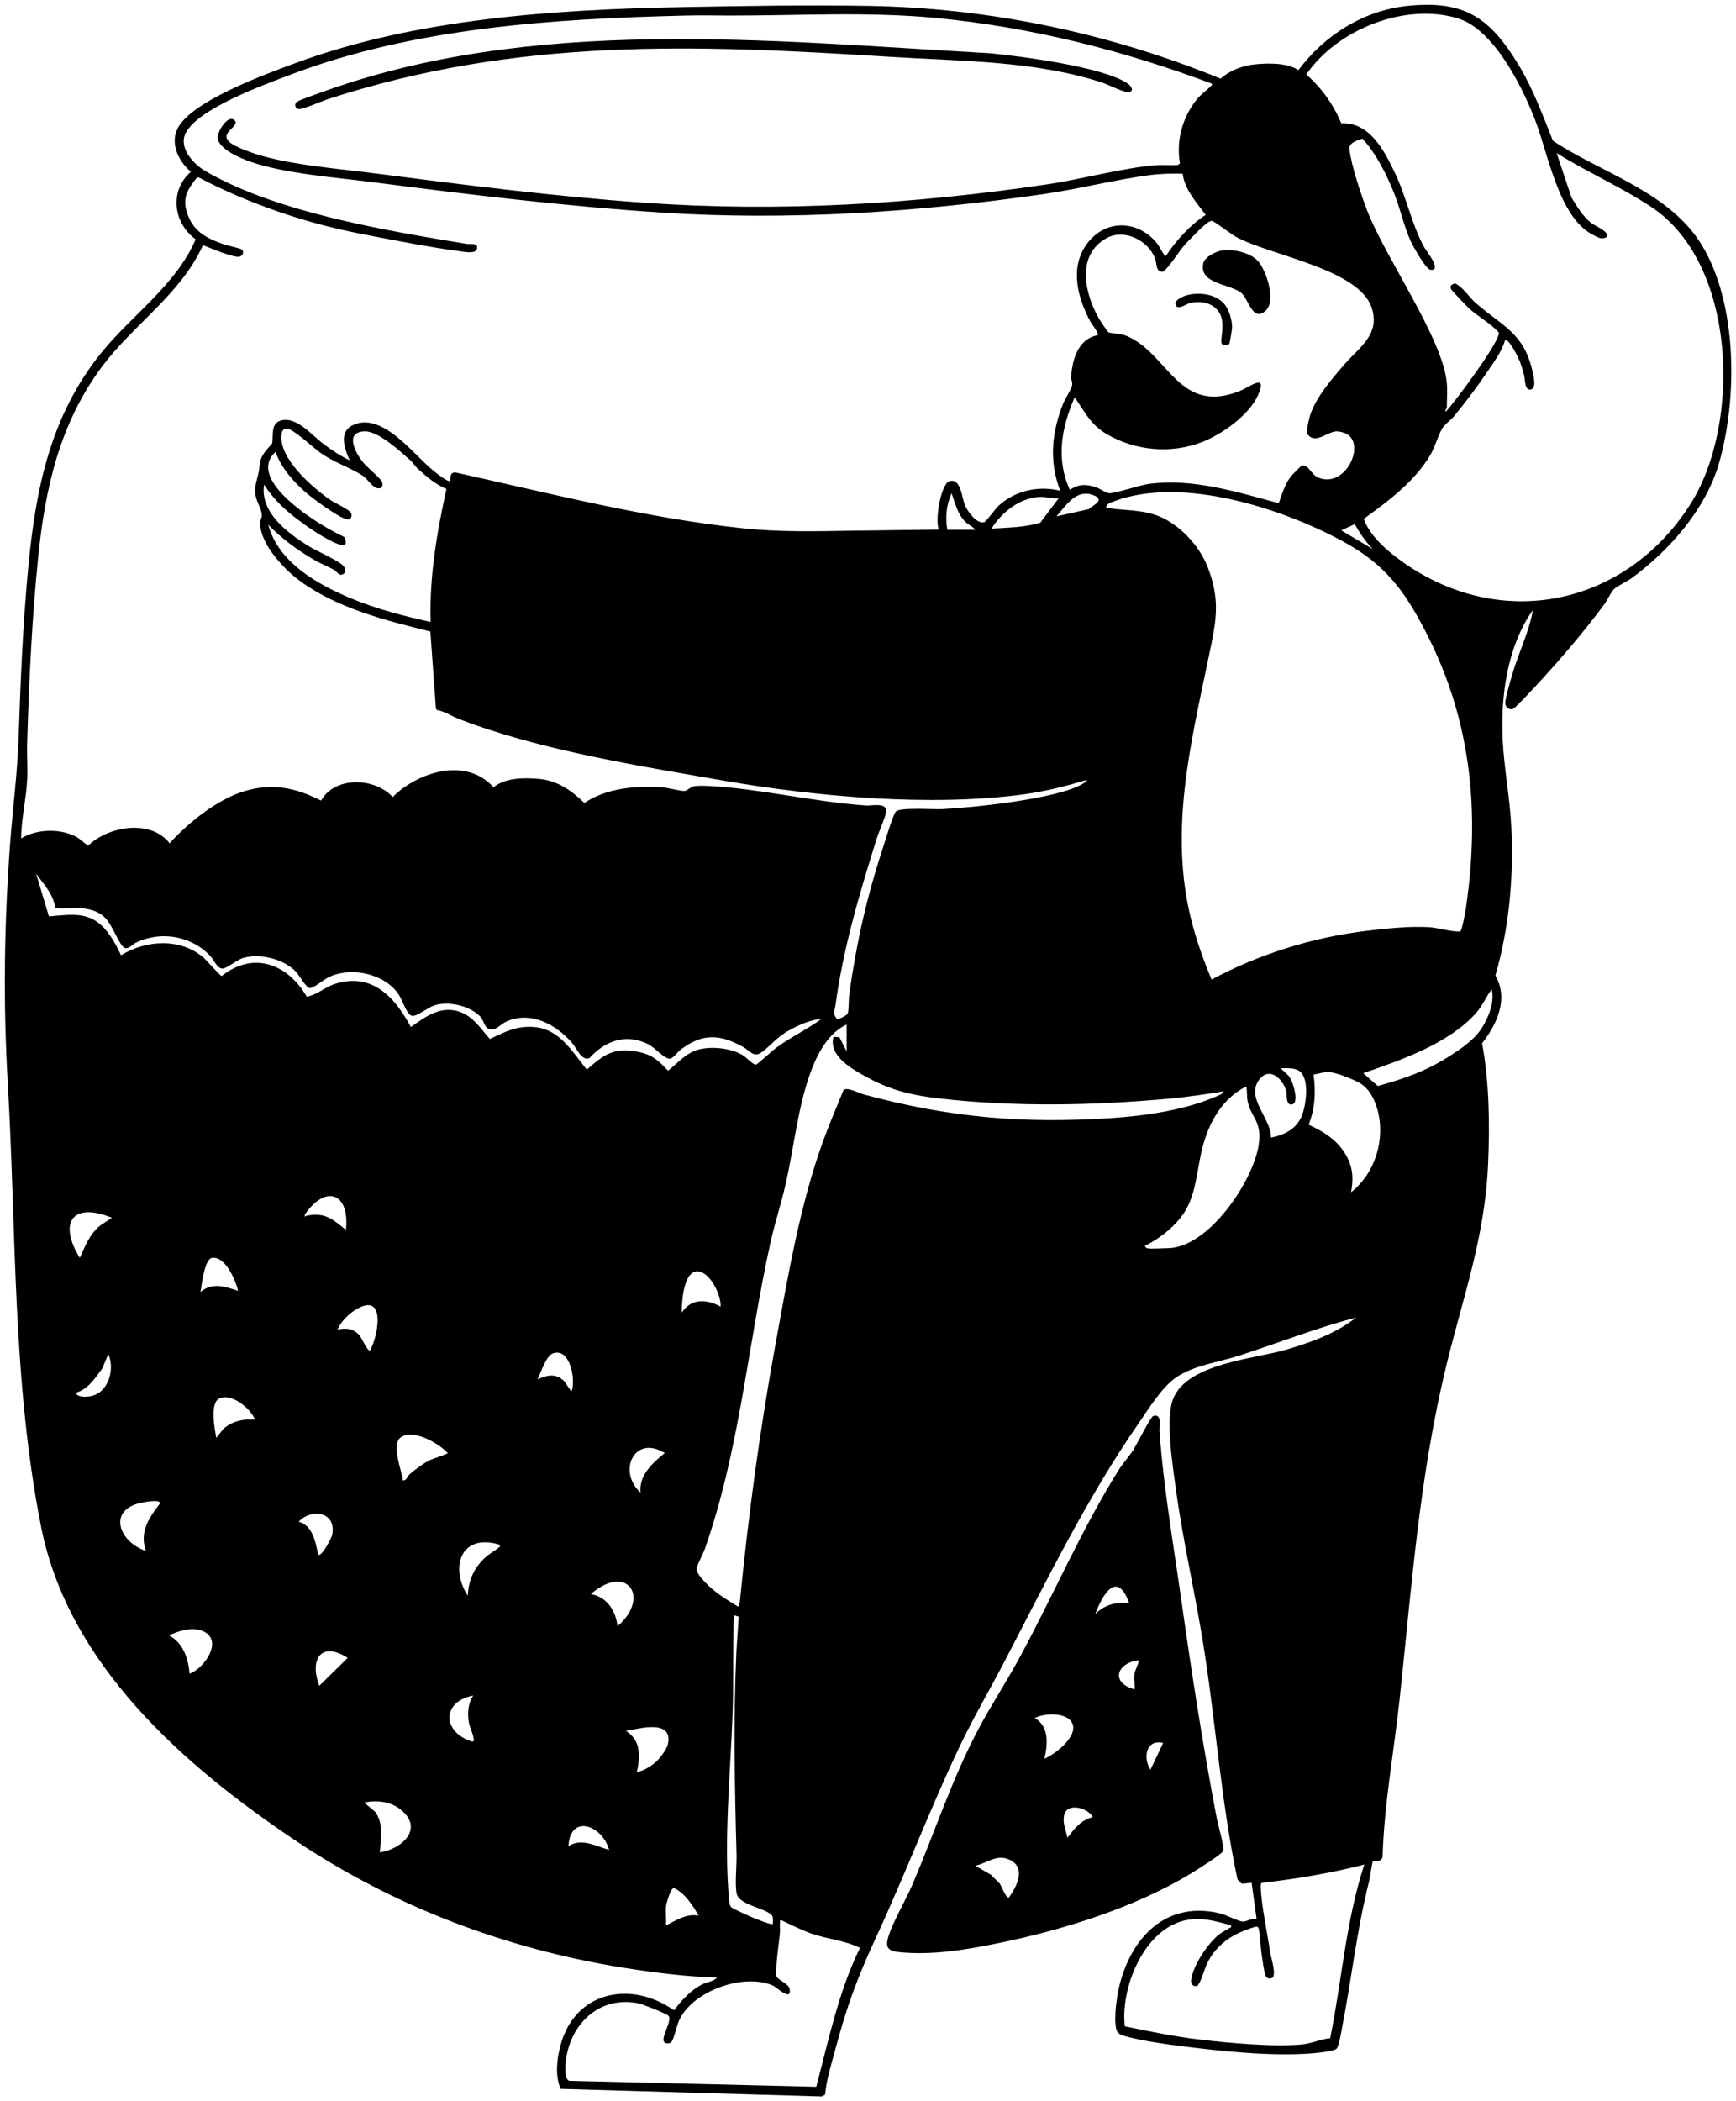 <svg xmlns="http://www.w3.org/2000/svg" fill="none" viewBox="0 0 257 311" height="311" width="257">
<g clip-path="url(#clip0_35_524)">
<mask height="311" width="257" y="0" x="0" maskUnits="userSpaceOnUse" style="mask-type:luminance" id="mask0_35_524">
<path fill="white" d="M257 0H0V311H257V0Z"></path>
</mask>
<g mask="url(#mask0_35_524)">
<path fill="black" d="M120.84 308.874C122.669 301.926 124.142 294.782 127.311 288.306C125.092 287.203 122.562 287.025 120.219 286.224C118.657 285.691 117.219 284.926 115.737 284.241C115.364 284.196 115.506 284.258 115.471 284.507C115.409 284.943 115.506 285.477 115.471 285.949C115.293 288.101 114.849 290.254 114.929 292.425C115.054 293.057 116.784 293.581 116.909 294.409C117.201 296.313 114.965 294.115 114.388 293.866C110.083 292.016 102.566 294.631 100.533 299.044C100.196 299.773 99.779 301.766 99.406 302.229C99.202 302.469 98.652 302.504 98.403 302.326C97.622 301.784 99.619 299.079 98.953 298.35C98.66 298.038 95.084 296.615 94.507 296.508C88.258 295.272 83.767 300.262 83.688 306.285C83.688 306.774 83.741 307.895 84.318 307.984L120.832 308.865L120.84 308.874ZM98.598 282.177C98.501 283.057 98.669 284.072 98.598 284.97C100.205 284.196 101.536 283.217 103.444 283.529C102.512 281.999 101.421 280.202 99.761 279.437C99.264 279.481 98.652 281.723 98.598 282.177ZM201.989 275.967C197.001 277.248 191.871 278.111 186.759 278.689C186.626 278.921 186.626 279.134 186.635 279.392C186.759 282.123 187.62 286.1 188.037 288.964C188.153 289.721 189.049 292.443 188.295 292.772C187.957 292.896 187.549 292.852 187.389 292.487C187.105 291.847 186.883 289.97 186.759 289.169C186.582 288.012 186.582 286.723 186.369 285.602C186.333 285.415 186.298 285.219 186.093 285.166C185.809 285.095 183.857 285.877 183.44 286.073C181.549 286.945 180.031 288.253 178.984 290.068C178.239 291.357 178.079 292.808 177.28 293.946C176.605 294.053 176.268 293.688 176.348 293.021C176.614 290.904 178.807 287.648 180.457 286.331C180.928 285.957 181.531 285.691 182.002 285.37C182.162 285.264 182.33 285.397 182.233 284.97C180.342 284.445 178.576 283.911 176.57 284.063C169.736 284.561 165.831 293.875 166.514 299.916C170.135 300.663 173.819 301.428 177.502 301.864C181.895 302.38 188.41 302.994 192.732 302.602C194.161 302.478 195.501 301.81 196.922 301.677C198.661 293.11 199.238 284.321 201.972 275.976M90.167 273.805C89.279 270.291 84.424 268.299 84.149 273.263C86.066 271.964 88.232 273.263 90.167 273.805ZM56.235 274.17C59.44 273.716 62.821 270.683 59.368 267.881C57.824 266.617 55.809 266.404 53.901 266.795L55.517 268.139C56.83 269.9 56.369 272.124 56.235 274.17ZM97.276 260.612C97.8 260.105 98.723 258.869 98.874 258.166C99.672 254.421 94.746 255.844 92.669 256.182C94.915 257.65 94.782 259.918 94.285 262.294C95.332 262.089 96.513 261.351 97.276 260.612ZM70.055 250.96C65.28 251.876 65.493 256.476 69.966 257.792C70.33 257.543 70.143 257.525 70.108 257.294C70.001 256.476 69.496 255.613 69.38 254.777C69.194 253.407 69.3 252.125 70.055 250.96ZM47.262 249.519L51.478 245.382C47.475 242.838 45.807 245.64 47.262 249.519ZM28.056 247.722C30.248 246.966 33.195 242.731 29.973 241.388C28.437 240.747 26.449 241.388 25.002 242.055C27.097 243.087 27.905 245.525 28.056 247.722ZM109.356 239.279L108.654 239.084C108.45 243.55 108.601 248.024 108.486 252.499C108.228 261.724 107.075 272.142 107.944 281.278C107.971 281.554 108.042 282.114 108.246 282.283C108.619 282.586 111.006 283.636 111.619 283.894C111.992 284.054 114.264 284.943 114.406 284.792C114.379 284.481 114.468 284.107 114.406 283.805C114.131 282.435 109.347 282.168 109.036 280.193C108.787 278.609 109.08 276.154 109.036 274.437C108.761 264.42 108.566 254.447 109.018 244.386L109.364 239.288L109.356 239.279ZM91.418 240.703C96.344 236.442 92.865 231.291 87.469 235.935C89.865 236.388 91.152 238.372 91.418 240.703ZM74.004 228.649C68.271 226.86 66.522 231.905 69.247 236.201C69.362 233.844 70.188 232.002 71.936 230.437C72.487 229.947 73.188 229.592 73.703 229.156C73.889 228.996 74.075 228.978 74.004 228.649ZM47.085 230.09C47.582 230.552 49.064 227.661 49.162 227.225C49.889 223.791 46.162 223.151 44.218 225.232C46.286 225.775 46.739 228.284 47.094 230.09M21.594 229.547C20.618 226.736 22.038 224.681 23.671 222.537C23.849 221.861 21.408 222.323 21.017 222.403C15.745 223.453 17.68 228.284 21.594 229.547ZM94.826 220.909C94.569 218.329 96.601 216.541 98.412 215.064C93.903 212.271 91.356 217.822 94.826 220.909ZM59.653 219.112C60.194 219.165 60.309 218.516 60.638 218.213C61.419 217.511 62.777 216.532 63.709 216.078C64.064 215.909 66.291 215.206 66.283 215.064C64.942 213.596 61.153 211.443 59.324 212.751C57.877 213.792 59.475 217.644 59.644 219.112M37.748 210.118C37.126 208.463 34.171 206.052 32.413 207.022C31.038 207.778 31.792 211.497 32.014 212.822L33.088 211.47C34.419 210.314 36.026 209.993 37.757 210.127M11.183 206.159C11.529 206.826 12.586 206.764 13.233 206.684C16.02 206.31 17.068 202.707 16.029 200.403L15.168 202.503C14.103 203.953 13.038 205.652 11.183 206.159ZM84.593 205.972C85.312 204.273 84.371 199.282 81.77 200.35C80.847 200.732 80.031 203.259 79.569 204.166C80.989 203.517 82.294 203.206 83.528 204.433L84.593 205.972ZM54.798 199.861C56.022 197.646 57.158 191.196 52.774 193.776C51.602 194.47 50.502 195.546 49.96 196.8C51.221 196.525 52.277 196.605 53.191 197.61C53.511 197.957 54.434 200.136 54.806 199.861M106.675 193.384C106.79 191.756 105.22 188.491 103.489 188.198C101.172 187.806 100.906 192.779 100.933 194.283C102.362 192.112 104.589 192.281 106.675 193.384ZM35.236 191.045C34.89 189.497 33.337 185.867 31.384 186.187C30.248 186.374 29.884 190.226 29.671 191.231C31.437 189.755 33.292 190.413 35.236 191.053M16.571 180.245C10.624 177.825 8.645 181.045 11.813 186.178C12.603 184.444 13.269 182.664 14.787 181.428L16.562 180.245H16.571ZM51.212 182.042C51.806 176.464 48.132 175.307 45.114 179.8C45.079 180.271 45.185 179.978 45.425 179.933C48.132 179.4 49.215 180.432 51.212 182.042ZM169.771 184.746C170.339 184.888 172.088 184.746 172.824 184.746C178.886 184.746 185.508 174.845 186.333 169.498C186.901 165.851 185.144 165.459 184.664 162.799C184.602 162.47 184.602 160.807 184.496 160.807C181.096 162.506 179.153 165.806 178.141 169.374C177.244 172.514 177.2 176.215 175.576 179.044C174.289 181.286 171.813 183.269 169.505 184.39C169.461 184.453 169.709 184.728 169.771 184.746ZM200.01 176.473C203.596 173.653 205.14 168.591 203.907 164.196C203.472 162.639 202.664 161.047 201.208 160.246C200.197 159.695 197.765 158.707 196.664 158.672C195.99 158.645 195.155 158.956 194.463 159.036C194.8 161.634 194.694 164.009 193.735 166.465C195.874 167.461 197.782 168.6 199.078 170.655C200.259 172.532 200.427 174.302 200.01 176.473ZM192.59 158.716C191.854 157.978 190.558 158.111 189.599 158.12L190.753 159.205C191.357 159.837 192.431 163.244 191.277 163.475C190.336 163.662 190.549 162.043 190.416 161.518C189.99 159.784 188.046 157.88 186.546 159.641C184.203 162.372 188.215 165.53 188.161 168.368C190.096 168.012 191.862 167.141 192.679 165.255C193.345 163.716 193.842 159.97 192.581 158.716M125.34 155.593V151.635C122.766 152.862 121.231 155.54 120.228 158.111C118.116 163.511 117.583 169.721 116.278 175.387C115.631 178.216 114.716 180.974 114.086 183.803C110.696 199.024 109.542 214.477 104.341 229.271C104.083 229.992 103.196 231.647 103.116 232.189C103.01 232.865 104.545 234.378 105.06 234.849C106.329 236.023 107.829 236.913 109.285 237.812C109.444 237.563 109.524 237.127 109.551 236.824C110.847 223.854 112.471 211.728 114.814 198.918C116.633 188.972 118.382 178.528 121.799 169.036C122.731 166.447 123.849 163.885 124.879 161.332C125.509 160.869 127.071 161.767 127.852 161.981C140.455 165.397 151.319 166.34 164.384 165.495C169.665 165.157 175.851 164.258 180.662 162.017C180.875 161.919 181.105 161.767 181.159 161.527C178.523 161.963 175.833 162.355 173.171 162.604C162.041 163.627 150.369 163.867 139.248 162.604C135.157 162.141 132.015 161.438 128.385 159.463C126.263 158.307 122.616 156.332 123.388 153.458L124.266 153.521L125.331 155.593H125.34ZM201.812 158.841L203.978 160.735C207.723 159.712 210.989 158.574 214.291 156.501C216.128 155.344 218.249 153.957 219.412 152.097C220.397 150.514 221.285 148.272 220.841 146.422C219.971 147.578 219.501 148.815 218.516 149.936C214.495 154.473 207.395 156.91 201.821 158.841M8.174 134.323C7.873 132.312 6.497 130.907 5.352 129.332L7.242 135.631C9.568 135.462 12.115 134.972 14.183 136.316C15.941 137.463 17.041 139.545 17.92 141.386C21.639 139.109 26.715 138.798 30.133 141.742C30.594 142.143 32.6 144.456 32.822 144.456C37.544 140.71 42.62 142.694 45.416 147.525C46.969 147.231 48.114 146.092 49.605 145.621C55.082 143.886 58.472 147.596 60.824 152.008C63.034 150.452 65.253 148.779 68.093 149.767C70.046 150.452 71.217 152.311 72.522 153.788C74.776 152.702 76.525 151.786 79.134 152.017C82.906 152.355 84.699 155.674 86.874 158.307C89.439 156.074 90.788 155.024 94.338 155.665C96.513 156.056 97.436 156.919 98.9 158.476C100.373 157.328 101.545 155.825 103.444 155.336C105.406 154.828 108.228 155.131 109.968 156.181C110.456 156.474 111.548 157.675 111.938 157.568C112.125 157.524 114.37 155.478 114.876 155.104C117.024 153.53 119.42 152.4 121.568 150.843C120.015 150.887 118.16 151.759 116.784 152.524C114.912 153.556 114.148 154.757 112.684 155.789C111.566 156.581 110.962 155.469 109.959 154.926C106.489 153.049 104.039 152.916 100.764 155.353C100.329 155.674 99.663 156.634 99.211 156.697C98.43 156.803 96.859 154.989 95.971 154.553C92.705 152.942 89.599 154.01 87.282 156.599C86.137 157.133 85.356 155.122 84.681 154.348C82.285 151.599 78.531 149.571 74.918 151.225C74.164 151.572 73.49 152.453 72.673 152.373C71.67 152.275 71.706 151.056 71.04 150.398C69.478 148.85 66.327 148.112 64.268 148.824C63.309 149.153 61.703 150.452 61.028 150.363C60.256 150.265 59.528 147.97 59.076 147.276C57.087 144.189 52.295 143.103 48.993 144.482C47.795 144.98 47.058 145.888 45.922 146.261C45.265 146.19 44.316 144.331 43.792 143.797C41.928 141.929 38.591 141.084 36.061 141.769C35.12 142.018 33.487 143.441 32.857 143.352C32.094 143.237 31.677 142.098 31.206 141.582C28.419 138.531 23.893 137.721 20.156 139.509C19.313 139.91 18.719 141.084 17.858 139.669C16.145 136.849 16.074 134.803 11.973 134.412C11.228 134.341 8.458 134.634 8.174 134.35M203.241 81.284C202.149 80.163 201.333 78.927 200.552 77.583L198.572 78.5L203.241 81.284ZM156.751 73.731C155.801 73.847 154.905 73.509 153.964 73.544C151.559 73.633 149.295 75.101 147.778 76.889C147.645 77.049 146.748 78.117 146.872 78.233C149.242 78.099 151.71 78.055 153.999 77.37L156.742 73.731H156.751ZM156.396 76.427L161.171 75.359C161.934 74.71 163.621 73.989 161.925 73.313C159.36 72.299 157.887 74.728 156.396 76.427ZM144.37 78.411C144.032 77.93 143.455 77.743 143.02 77.334C141.751 76.151 141.449 74.567 140.873 73.011C140.091 74.781 139.923 76.516 140.242 78.411H144.37ZM179.375 144.98C186.333 141.244 194.241 138.771 202.096 137.801C204.918 137.454 208.788 137.045 211.584 137.241C213.119 137.348 214.664 137.899 216.173 137.881C216.457 137.686 216.962 134.803 217.042 134.243C219.288 118.639 217.46 104.512 209.605 90.83C206.8 85.946 203.836 82.876 198.883 80.172C189.803 75.217 174.919 70.404 164.881 74.212C164.428 74.381 163.754 74.55 163.763 75.163C166.629 75.626 169.407 75.359 172.079 76.631C174.972 78.001 177.635 80.964 178.789 83.935C180.777 89.041 179.987 92.182 178.922 97.297C176.242 110.205 173.046 123.034 176.366 136.2C177.111 139.153 178.185 142.187 179.366 144.98M60.842 68.216C59.342 66.881 56.031 63.803 54.008 63.848C50.875 63.919 52.676 67.148 53.812 68.509C54.292 69.088 56.44 70.911 56.564 71.329C56.75 71.97 56.528 72.397 55.827 72.254C55.117 72.103 54.354 70.831 53.706 70.413C51.78 69.159 49.499 68.509 47.307 66.926C46.348 66.232 43.375 63.447 42.496 63.456C41.919 63.456 41.751 63.759 41.68 64.275C41.191 67.824 46.339 72.254 48.993 74.052C49.623 74.478 51.736 75.43 51.975 75.938C52.144 76.293 52.028 76.818 51.585 76.88C50.599 77.014 46.117 73.642 45.194 72.824C43.375 71.214 41.609 69.212 40.792 66.89C37.899 69.514 41.431 73.02 43.579 74.799C45.753 76.605 48.398 78.251 50.946 79.469C52.17 82.014 48.434 79.781 47.555 79.265C46.233 78.491 44.529 77.272 43.322 76.311C41.635 74.968 40.277 73.535 39.088 71.739C38.484 75.884 42.567 78.864 45.656 80.813C46.756 81.507 50.404 83.081 50.901 83.846C51.096 84.149 51.256 84.593 50.937 84.869C50.262 85.456 49.943 84.629 49.463 84.353C48.54 83.828 47.511 83.455 46.588 82.912C44.049 81.435 41.759 79.772 39.709 77.663C41.209 83.232 46.943 86.471 51.913 88.543C55.721 90.136 59.732 91.168 63.753 92.057C63.549 85.412 64.667 78.82 66.096 72.37C64.507 71.721 63.132 70.537 61.862 69.39C61.463 69.034 61.126 68.465 60.815 68.189M193.602 64.319C193.291 63.937 193.815 61.882 194.001 61.321C194.854 58.759 197.259 55.966 199.025 53.937C201.217 51.411 204.359 49.516 203.072 45.566C201.182 39.748 187.815 37.782 182.907 35.015C182.321 34.686 179.721 32.729 179.454 32.702C179.277 32.684 179.17 32.738 179.02 32.809C178.381 33.094 175.824 35.727 175.239 36.403C174.662 37.07 172.647 40.184 172.07 40.237C171.067 40.184 171.298 39.072 171.014 38.307C170.046 35.62 166.478 33.788 163.834 35.238C159.28 37.729 160.558 43.458 162.706 47.176C162.884 47.488 163.94 49.089 164.109 49.187C164.339 49.32 165.919 49.374 166.674 49.676C172.949 52.185 174.404 61.517 183.546 57.869C184.904 57.327 187.7 55.112 186.262 58.43C184.975 61.41 180.928 64.275 177.981 65.422C173.366 67.219 168.076 66.739 163.816 64.239C161.446 62.851 160.603 60.965 159.094 58.812C157.159 63.234 156.28 67.931 158.375 72.486C159.751 71.65 160.718 71.623 162.236 72.112C162.804 72.299 163.736 72.984 164.197 73.002C165.183 73.037 168.644 71.801 170.153 71.614C176.676 70.778 183.085 72.815 189.306 74.478C189.848 73.055 190.15 71.73 191.126 70.502C191.294 70.288 192.51 69.043 192.661 68.972C193.593 68.536 194.099 70.235 195.102 70.662C199.185 72.441 202.318 65.662 199.247 64.168C198.91 63.999 198.173 63.83 197.791 63.856C196.433 63.954 194.765 65.743 193.611 64.337M214.193 56.731C214.291 57.852 214.193 59.177 214.193 60.334C214.193 60.44 213.9 60.698 214.016 60.965C215.329 59.578 222.128 50.486 221.888 49.205C220.628 47.826 218.862 46.901 217.513 45.682C217.167 45.37 214.921 43.004 214.823 42.799C214.575 42.275 214.939 42.088 215.392 41.937C216.607 42.506 217.433 43.938 218.498 44.872C222.368 48.244 225.625 49.276 226.885 54.996C227.027 55.628 227.551 57.665 226.486 57.665C225.696 57.665 225.794 56.188 225.625 55.539C225.448 54.863 225.243 54.124 224.995 53.475C224.826 53.039 223.344 49.979 222.811 50.361C222.314 52.042 221.232 53.475 220.264 54.916C218.773 57.14 216.962 59.533 215.267 61.597C214.779 62.184 213.856 62.825 213.501 63.429C212.862 64.515 212.445 66.178 211.717 67.397C209.392 71.294 205.504 74.194 201.892 76.8C202.797 79.336 205.353 81.533 207.501 83.072C222.172 93.587 240.713 89.691 250.281 74.567C257.763 62.736 257.124 39.063 244.521 30.674C240.03 27.685 235.015 25.514 230.444 22.65L232.654 29.251C233.444 30.549 234.35 32.044 235.557 33.005C236.027 33.387 238.716 34.481 237.722 35.166C236.995 35.469 236.418 35.051 235.796 34.739C230.764 32.177 229.184 22.721 227.258 17.748C225.359 12.837 221.17 4.368 215.853 2.731C208.034 0.329 197.942 4.359 193.389 11.022C195.67 13.042 197.383 15.444 198.572 18.255C202.762 18.033 204.954 22.338 206.507 25.594C208.211 29.153 208.983 33.2 210.821 36.563C211.069 37.017 213.59 40.122 211.779 39.935C211.069 39.864 209.188 36.448 208.833 35.674C207.83 33.45 207.297 30.879 206.383 28.592C205.247 25.772 203.747 22.774 201.697 20.515C200.951 20.808 199.664 21.084 199.771 22.071C200.028 24.456 201.537 28.966 202.442 31.279C205.167 38.271 213.643 50.183 214.193 56.74M179.375 12.375C166.248 7.446 152.544 3.994 138.538 2.66C128.394 1.69 118.204 2.322 108.015 2.304C105.859 2.304 103.737 2.251 101.572 2.304C81.877 2.785 61.241 4.066 42.736 11.156C38.857 12.642 29.431 16.04 27.514 19.652C26.352 21.849 28.65 24.313 30.452 25.354C41.058 31.466 57.043 34.108 69.096 36.101C69.7 36.199 70.916 35.86 70.578 36.901C70.347 37.622 68.617 37.257 68.022 37.177C63.478 36.581 58.073 35.505 53.52 34.624C45.23 33.023 36.842 30.167 29.378 26.244L29.138 26.306C27.772 28.023 26.946 29.295 27.701 31.537C28.624 34.295 30.576 35.255 33.132 36.163C33.665 36.35 35.547 36.741 35.786 36.919C36.186 37.213 35.973 37.773 35.555 37.96C34.801 38.307 31.002 36.643 30.044 36.287C26.76 43.582 19.642 48.102 15 54.4C8.787 62.816 6.674 72.335 5.636 82.618C4.722 91.701 4.296 100.864 4.021 109.965C3.967 111.727 4.118 113.657 4.03 115.365C3.879 118.283 3.151 121.174 3.124 124.092C5.396 122.713 8.689 122.598 11.086 123.754C11.876 124.128 12.346 124.724 13.056 125.16C15.994 122.295 22.313 121.192 25.109 124.813C27.878 121.761 32.121 118.345 36.106 117.127C40.26 115.854 43.721 116.566 47.529 118.497C49.579 114.849 55.525 115.08 58.135 117.972C61.898 114.226 68.99 112.002 73.055 116.522C74.821 115.107 77.492 115.098 79.667 115.276C82.525 115.508 84.504 116.94 86.519 118.844C89.767 116.637 94.143 116.281 97.986 116.522C98.847 116.575 100.782 117.127 101.385 117.064C101.758 117.029 102.202 116.495 102.69 116.388C103.267 116.264 104.359 116.308 104.989 116.335C112.48 116.726 120.423 118.683 128.136 119.217C129.183 119.288 131.314 118.71 131.18 120.142C131.109 120.899 130.089 123.158 129.787 124.119C127.249 132.277 124.834 140.257 123.69 148.77C123.565 149.695 123.139 149.811 123.929 150.87C124.382 150.736 125.447 150.327 125.536 149.891C125.678 149.153 125.615 147.898 125.74 147.035C126.805 139.456 128.314 132.802 130.692 125.551C130.994 124.635 132.201 120.561 132.627 120.116C133.248 119.457 138.219 119.822 139.452 119.76C144.006 119.546 156.52 118.239 160.186 116.068C160.452 115.908 160.798 115.765 160.896 115.436C157.851 116.344 154.781 117.135 151.621 117.563C137.793 119.431 120.929 117.936 107.19 115.552C94.533 113.355 79.791 111.015 67.871 106.389C66.78 105.962 65.839 105.286 64.676 105.09L64.534 104.877L63.709 93.472C57.132 91.844 49.969 90.056 44.422 85.999C42.035 84.255 38.493 80.519 38.511 77.379C38.511 77.005 38.768 76.631 38.76 76.302C38.688 74.612 37.251 73.963 37.987 71.134C38.298 69.95 38.325 69.87 38.475 68.572C38.653 67.059 40.233 65.849 40.277 65.654C40.508 64.702 39.993 62.727 41.52 62.264C43.898 61.535 46.162 64.444 47.937 65.751C49.144 66.641 50.395 67.495 51.762 68.127C51.026 66.463 50.085 63.946 52.233 62.931C56.608 60.858 61.241 67.335 64.144 69.657C64.632 70.048 65.865 71.027 66.398 71.178C66.771 71.285 66.62 71.08 66.655 70.911C66.771 70.395 66.655 69.915 67.445 69.933C81.478 73.037 95.51 76.649 109.853 78.179C115.364 78.766 120.477 78.642 125.979 78.553C130.32 78.491 134.66 78.437 139 78.384C138.37 77.112 139.266 71.623 140.562 71.222C142.239 70.698 142.373 73.642 142.861 74.79C143.242 75.688 144.583 77.583 145.692 77.29C146.011 77.201 147.378 75.261 147.893 74.799C150.352 72.593 153.76 71.854 156.955 72.637C155.269 68.278 155.695 63.954 157.408 59.693C157.701 58.973 158.606 57.638 158.712 57.033C158.81 56.517 158.535 56.188 158.561 55.823C158.748 53.208 159.582 50.157 162.511 49.614C162.742 49.347 161.65 48.021 161.473 47.692C159.538 44.152 158.295 39.606 160.931 36.065C163.629 32.435 168.396 32.524 171.227 35.941C171.759 36.59 171.981 37.364 172.567 37.924C174.076 35.638 176.179 33.298 178.496 31.804C177.12 29.936 175.398 28.103 175.079 25.701C173.508 25.674 171.91 25.701 170.348 25.897C165.174 26.564 159.751 27.97 154.505 28.726C135.938 31.412 116.722 32.676 97.986 31.466C83.652 30.532 69.327 28.788 55.099 26.955C49.588 26.244 42.239 25.719 37.1 23.948C35.706 23.468 32.298 22.071 32.227 20.372C32.183 19.358 33.993 16.538 34.907 18.041C34.916 18.958 32.769 19.669 33.825 20.879C34.597 21.769 37.792 22.801 38.99 23.13C44.111 24.527 50.475 25.007 55.809 25.701C68.963 27.4 82.232 29.082 95.474 30.016C115.391 31.421 135.308 30.211 155.038 27.285C160.141 26.528 166.106 24.865 171.067 24.456C172.185 24.367 173.313 24.5 174.431 24.402L174.679 24.162C174.094 20.817 175.052 17.365 177.165 14.723C177.777 13.958 178.558 13.451 179.206 12.81C179.357 12.659 179.463 12.65 179.401 12.375M226.939 90.287C223.14 95.633 222.155 102.982 222.456 109.449C222.652 113.595 223.495 117.945 223.717 122.037C224.134 129.492 223.451 137.223 221.383 144.375C223.353 147.863 221.64 151.546 219.412 154.419C220.477 160.228 220.557 166.34 220.3 172.256C219.829 183.216 216.599 191.863 214.096 202.2C210.084 218.765 209.01 234.751 207.191 251.592C206.356 259.322 204.918 267 204.679 274.802C204.501 275.771 203.41 275.309 203.259 275.442C203.143 275.549 202.788 278.031 202.664 278.529C200.809 285.922 200.143 292.594 198.714 299.933C198.59 300.574 198.226 302.887 197.871 303.225C197.649 303.438 196.842 303.599 196.504 303.652C190.895 304.542 182.721 303.803 176.987 303.109C174.005 302.753 169.168 302.157 166.39 301.321C165.831 301.152 165.387 300.947 165.245 300.307C164.854 298.537 165.369 295.076 165.875 293.279C167.845 286.26 173.029 281.331 180.679 283.217C181.576 283.44 183.351 284.392 183.981 284.41C184.585 284.436 185.321 283.849 186.031 284.063L185.295 278.68L183.821 278.814L183.2 278.173C180.733 266.582 179.978 254.688 178.079 243.007C176.836 235.356 175.07 227.777 174.032 220.082C173.588 216.799 172.505 209.931 173.685 207.013C175.798 201.8 185.534 201.168 190.345 199.781C193.966 198.731 197.774 197.37 200.756 195.012C194.889 196.542 189.244 198.775 183.484 200.635C180.466 201.613 176.783 202.067 174.138 203.855C171.99 205.314 169.993 208.606 168.484 210.785C161.011 221.549 154.852 234.102 148.798 245.747C146.597 249.982 144.139 254.145 142.088 258.451C137.66 267.756 133.994 277.471 129.654 286.829C126.876 292.834 125.349 296.989 123.627 303.456C123.05 305.6 122.34 307.842 122.145 310.03L121.648 310.297L83.004 309.176C82.161 307.29 82.436 304.906 82.915 302.958C84.966 294.756 93.326 293.003 99.788 297.549C100.897 296.055 102.299 294.524 103.995 293.688C104.705 293.332 105.654 293.279 106.151 292.71C101.51 292.558 96.859 291.971 92.27 291.242C74.927 288.466 58.303 282.186 43.739 272.418C27.221 261.351 10.118 246.387 6.08 225.962C1.811 204.389 2.423 182.229 1.154 160.371C0.453 148.37 0.612 136.725 1.509 124.742C1.899 119.493 2.583 114.369 2.76 109.085C3.044 100.678 3.391 92.173 4.207 83.722C5.325 72.13 7.535 61.464 14.982 52.238C19.544 46.58 26.023 42.239 28.97 35.425C25.668 33.04 25.02 28.245 28.26 25.425C26.502 23.957 25.171 21.36 26.254 19.091C28.215 14.981 39.363 10.96 43.659 9.368C61.454 2.767 82.125 1.406 101.03 1.05C110.137 0.881 119.394 0.721 128.482 0.872C146.349 1.157 164.224 4.884 180.697 11.645C182.099 10.391 184.061 9.67 185.934 9.51C187.904 9.341 190.54 9.279 192.218 10.382C196.078 5.204 201.874 1.539 208.371 0.872C216.918 -0.009 220.637 2.696 224.871 9.697C226.992 13.211 228.385 17.072 229.903 20.844C237.279 25.71 247.193 28.405 251.968 36.323C257.222 45.014 257.231 58.946 254.497 68.518C252.545 75.341 247.166 81.462 241.539 85.581C240.873 86.061 239.311 86.791 238.885 87.245C238.486 87.671 237.935 88.864 237.5 89.451C234.589 93.383 231.243 97.306 227.933 100.909C227.4 101.487 224.374 104.77 224.019 104.912C223.486 105.135 222.945 104.743 222.847 104.192C222.74 103.587 223.735 100.304 223.983 99.468C224.915 96.39 226.371 93.481 226.939 90.296"></path>
<path fill="black" d="M149.393 280.824C150.574 279.143 151.985 276.323 149.34 275.211C147.449 274.419 146.154 275.789 144.37 276.145L146.704 277.488C147.094 277.96 147.689 278.369 148.035 278.849C148.275 279.179 148.967 281.109 149.393 280.816M161.783 268.948C161.047 267.56 157.896 266.706 157.523 268.726C157.292 269.944 157.825 270.861 158.02 272.008C159.067 270.665 160.017 269.375 161.783 268.948ZM172.194 257.979C169.638 257.356 169.186 260.23 170.313 261.938L172.194 257.979ZM154.603 260.31C156.201 259.678 159.547 257.036 158.775 255.141C158.047 253.362 154.603 253.549 153.174 254.287C155.366 255.533 155.109 258.184 154.612 260.319M168.6 245.738C165.351 246.085 164.295 249.056 167.978 250.053C168.067 249.35 167.836 248.736 167.907 248.007C167.987 247.206 168.467 246.521 168.609 245.738M167.162 237.278C165.369 232.305 163.239 235.988 162.138 238.897C163.541 237.491 165.209 237.091 167.162 237.278ZM170.694 209.602C172.061 209.139 171.6 210.99 171.653 211.826C172.256 220.215 173.73 228.666 174.91 236.993C176.437 247.775 178.097 258.486 180.138 269.17C180.307 270.051 181.318 273.467 181.079 273.983C180.857 274.464 177.031 276.857 176.304 277.302C167.97 282.355 157.346 285.655 147.813 287.603C143.02 288.591 137.864 289.454 132.973 288.92C131.331 288.742 131.056 288.075 131.536 286.58C132.299 284.223 134.083 281.26 135.121 278.841C138.387 271.181 140.952 263.237 144.875 255.871C146.766 252.312 149.003 248.923 150.92 245.382C155.908 236.184 160.035 226.505 165.582 217.617C166.239 216.568 167.162 215.589 167.845 214.486C168.262 213.819 170.357 209.709 170.694 209.602Z"></path>
<path fill="black" d="M43.898 15.123C44.138 14.874 46.614 14.011 47.165 13.816C78.673 2.233 113.767 6.049 146.606 7.882C151.195 8.327 163.345 9.91 166.922 12.348C167.357 12.65 167.97 13.38 167.215 13.62C166.585 13.825 164.091 12.535 163.239 12.25C153.272 8.976 142.248 9.065 131.882 8.416C102.717 6.583 76.596 5.533 48.416 14.714C47.599 14.981 44.706 16.28 44.156 16.129C43.694 16.004 43.552 15.47 43.898 15.123Z"></path>
<path fill="black" d="M186.129 38.529C187.487 39.917 188.951 44.525 187.389 45.966C185.472 47.745 184.824 44.303 183.839 43.422C182.233 41.981 177.422 42.114 178.141 38.947C178.354 38.013 180.049 37.195 180.928 37.07C182.49 36.839 184.975 37.355 186.111 38.52"></path>
<path fill="black" d="M181.105 44.828C181.922 45.682 182.41 47.319 182.401 48.475C182.401 48.751 182.064 50.779 181.975 50.895C181.789 51.162 181.061 51.162 180.883 50.895C180.511 50.352 181.54 47.897 180.493 46.251C179.57 44.801 177.875 44.534 176.277 44.81C175.718 44.908 174.218 46.1 174.014 45.014C173.898 44.41 175.088 43.885 175.558 43.742C177.324 43.209 179.774 43.449 181.096 44.837"></path>
</g>
</g>
<defs>
<clipPath id="clip0_35_524">
<rect fill="white" height="311" width="257"></rect>
</clipPath>
</defs>
</svg>
